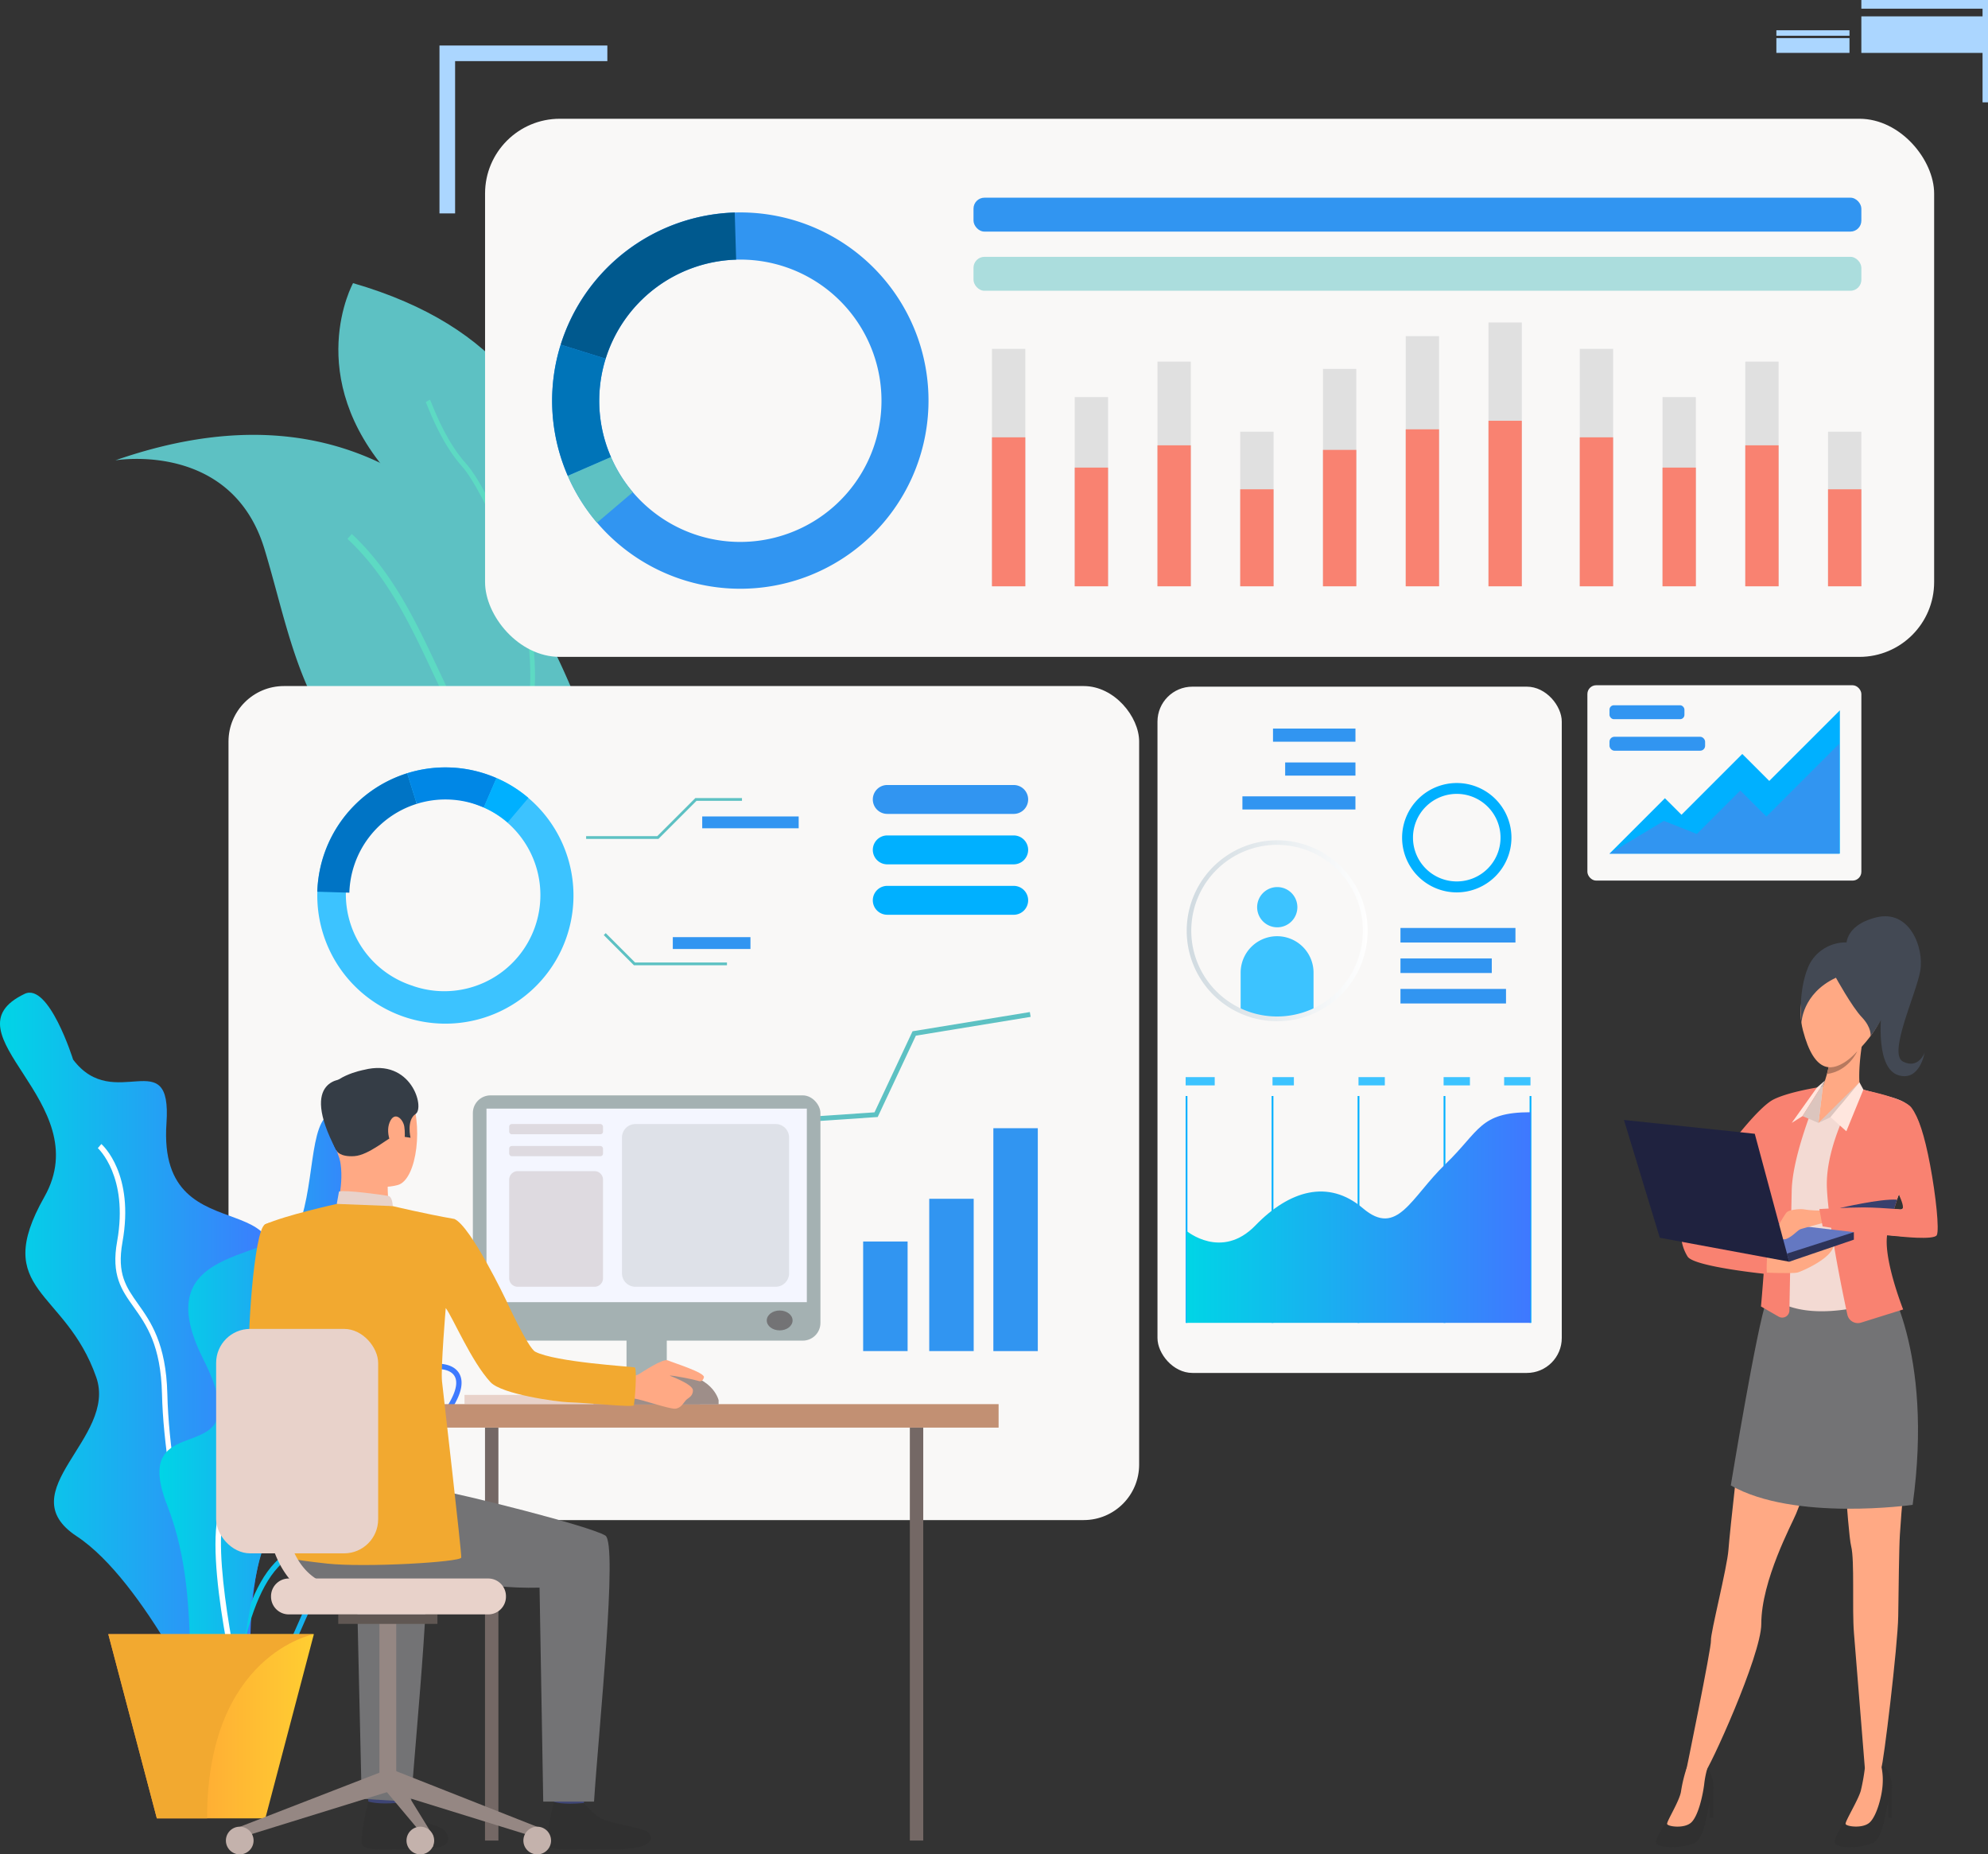 <svg id="Layer_1" data-name="Layer 1" xmlns="http://www.w3.org/2000/svg" xmlns:xlink="http://www.w3.org/1999/xlink" viewBox="0 0 1200 1119.11"><rect x="0" y="0" width="1200" height="1119.11" fill="#333333" stroke="none"/><defs><style>.cls-1{fill:#5dc1c3;}.cls-2{fill:#5ddac3;}.cls-3{fill:#f9f8f7;}.cls-4{fill:#fff;}.cls-5{fill:url(#linear-gradient);}.cls-6{fill:url(#linear-gradient-2);}.cls-7{fill:url(#linear-gradient-3);}.cls-8{fill:#3cc3ff;}.cls-9{fill:#0074c5;}.cls-10{fill:#0087e6;}.cls-11{fill:#00b0ff;}.cls-12{fill:#3195f1;}.cls-13{fill:url(#linear-gradient-4);}.cls-14{fill:url(#linear-gradient-5);}.cls-15{fill:url(#linear-gradient-6);}.cls-16{fill:url(#linear-gradient-7);}.cls-17{fill:url(#linear-gradient-8);}.cls-18{fill:#f2a930;}.cls-19{fill:#abd6ff;}.cls-20{fill:#e8d2ca;}.cls-21{fill:#746865;}.cls-22{fill:#d2bdb7;}.cls-23{fill:#a4b1b2;}.cls-24{fill:#c29073;}.cls-25{fill:#3e4575;}.cls-26{fill:#303030;}.cls-27{fill:#737375;}.cls-28{fill:#ffa984;}.cls-29{fill:#353d46;}.cls-30{fill:#2d3358;}.cls-31{fill:#958783;}.cls-32{fill:#605753;}.cls-33{fill:#c4b2ac;}.cls-34{fill:#f4f6ff;}.cls-35{fill:#9e8e89;}.cls-36{fill:#dedae0;}.cls-37{fill:#dee1e8;}.cls-38{fill:#00598e;}.cls-39{fill:#0074b8;}.cls-40{fill:#e0e0e0;}.cls-41{fill:#f98271;}.cls-42{opacity:0.5;}.cls-43{fill:url(#linear-gradient-9);}.cls-44{fill:url(#linear-gradient-10);}.cls-45{fill:#f3dad3;}.cls-46{fill:#434954;}.cls-47{fill:#b6795f;}.cls-48{fill:#d5beb8;}.cls-49{fill:#dcc5be;}.cls-50{fill:#6478c2;}.cls-51{fill:#ffe6de;}.cls-52{fill:#1f223f;}.cls-53{fill:#38406d;}</style><linearGradient id="linear-gradient" x1="701.85" y1="389.64" x2="233.64" y2="389.64" gradientTransform="matrix(1, 0, 0, -1, 0, 1120)" gradientUnits="userSpaceOnUse"><stop offset="0" stop-color="#ffc054"/><stop offset="1" stop-color="#ff3558"/></linearGradient><linearGradient id="linear-gradient-2" x1="701.85" y1="364.05" x2="233.64" y2="364.05" xlink:href="#linear-gradient"/><linearGradient id="linear-gradient-3" x1="701.85" y1="338.43" x2="233.64" y2="338.43" xlink:href="#linear-gradient"/><linearGradient id="linear-gradient-4" y1="289.99" x2="170.1" y2="289.99" gradientTransform="matrix(1, 0, 0, -1, 0, 1114.55)" gradientUnits="userSpaceOnUse"><stop offset="0" stop-color="#00d5e6"/><stop offset="1" stop-color="#3f78ff"/></linearGradient><linearGradient id="linear-gradient-5" x1="124.78" y1="195.08" x2="278.61" y2="195.08" xlink:href="#linear-gradient-4"/><linearGradient id="linear-gradient-6" x1="137.93" y1="172.7" x2="253.39" y2="172.7" xlink:href="#linear-gradient-4"/><linearGradient id="linear-gradient-7" x1="96.24" y1="265.61" x2="230.7" y2="265.61" xlink:href="#linear-gradient-4"/><linearGradient id="linear-gradient-8" x1="65.38" y1="78.2" x2="189.46" y2="78.2" gradientTransform="matrix(1, 0, 0, -1, 0, 1120)" gradientUnits="userSpaceOnUse"><stop offset="0" stop-color="#ff9336"/><stop offset="1" stop-color="#ffce32"/></linearGradient><linearGradient id="linear-gradient-9" x1="716.21" y1="379.76" x2="923.83" y2="379.76" xlink:href="#linear-gradient-4"/><linearGradient id="linear-gradient-10" x1="716.2" y1="552.91" x2="825.56" y2="552.91" gradientTransform="matrix(1, 0, 0, -1, 0, 1114.55)" gradientUnits="userSpaceOnUse"><stop offset="0" stop-color="#d0dae0"/><stop offset="1" stop-color="#fff"/></linearGradient></defs><g id="Layer_1-2" data-name="Layer 1"><path class="cls-1" d="M339.48,403.08C359.15,446,370.2,486.59,355.72,504.7a24.09,24.09,0,0,1-2.8,3c-11.16,9.82-33.09,10-70.12-4.58-98.55-39-103.23-106.17-123.16-171.77-19.64-64.8-88.29-53.8-90-53.55C229.53,222.09,306.12,330.34,339.48,403.08Z" transform="translate(0)"/><path class="cls-2" d="M355.72,504.7a24.09,24.09,0,0,1-2.8,3c-18.52-11.15-54-34.8-70.67-61.34-7.89-12.53-14.51-26.62-21.54-41.51-13.26-28.19-27-57.33-51-79.68l2.67-2.89c24.52,22.89,38.41,52.37,51.84,80.9,7,14.8,13.54,28.77,21.31,41.08C301.86,470.11,337.67,493.84,355.72,504.7Z" transform="translate(0)"/><path class="cls-1" d="M322.36,420.61c-1.16,2.86-1.91,4.47-2,4.65-.3-1.57-.6-3.13-.9-4.65-13.15-67.36-30.73-74.4-83.44-133.32C182.11,227,213.11,170.87,213.11,170.87,393.73,223.06,334.63,390.55,322.36,420.61Z" transform="translate(0)"/><path class="cls-2" d="M322.36,420.61c-1.16,2.86-1.91,4.47-2,4.65-.3-1.57-.6-3.13-.9-4.65,5.85-58.23-29.28-126.57-40.32-138.83C267.72,269.09,260.68,251.62,258,245c-.45-1.09-.86-2.13-1-2.37l2.55-1.44c.22.4.51,1.12,1.16,2.72,2.6,6.44,9.51,23.56,20.59,35.86C295.32,295.36,327.73,364,322.36,420.61Z" transform="translate(0)"/><rect class="cls-3" x="292.79" y="71.67" width="874.7" height="324.76" rx="45.13"/><rect class="cls-4" x="338.59" y="776.08" width="327.95" height="10.97"/><rect class="cls-5" x="338.59" y="724.88" width="243.56" height="10.97"/><rect class="cls-6" x="338.59" y="750.47" width="263.17" height="10.97"/><rect class="cls-7" x="338.59" y="776.08" width="170.76" height="10.97"/><rect class="cls-3" x="137.93" y="414.03" width="549.68" height="503.33" rx="33.48"/><path class="cls-8" d="M341.65,566.49a77.34,77.34,0,0,0-22.71-84.94,76.18,76.18,0,0,0-19.25-12c-1.57-.68-3.18-1.32-4.81-1.9a77.32,77.32,0,1,0,46.77,98.84h0ZM249.32,595a58,58,0,0,1,34.89-110.63c1.38.44,2.76.93,4.11,1.47s2.43.92,3.61,1.43a58,58,0,0,1-42.65,107.75Z" transform="translate(0)"/><path class="cls-9" d="M251.56,485.12l-5.77-18.47a77.41,77.41,0,0,0-54.26,71.5l19.35.58A58,58,0,0,1,251.56,485.12Z" transform="translate(0)"/><path class="cls-10" d="M292,487.31l7.69-17.76c-1.57-.68-3.18-1.32-4.81-1.9a77,77,0,0,0-49.09-1l5.77,18.47a57.73,57.73,0,0,1,36.8.76C289.59,486.32,290.79,486.8,292,487.31Z" transform="translate(0)"/><path class="cls-11" d="M318.94,481.55a76.18,76.18,0,0,0-19.25-12L292,487.31a57.61,57.61,0,0,1,14.44,9Z" transform="translate(0)"/><rect class="cls-12" x="560.91" y="723.46" width="26.83" height="91.91"/><rect class="cls-12" x="521.02" y="749.24" width="26.83" height="66.13"/><rect class="cls-12" x="599.61" y="680.87" width="26.83" height="134.51"/><polygon class="cls-1" points="622.12 613.67 621.64 610.77 550.83 622.37 527.87 671.29 451.52 676.48 426.79 712.96 368.42 711.51 368.35 714.45 428.32 715.94 453.15 679.31 529.8 674.11 552.83 625.02 622.12 613.67"/><path class="cls-12" d="M535.58,491.19h76.31a8.71,8.71,0,0,0,8.72-8.72h0a8.71,8.71,0,0,0-8.72-8.72H535.58a8.71,8.71,0,0,0-8.73,8.71h0a8.71,8.71,0,0,0,8.72,8.72Z" transform="translate(0)"/><path class="cls-11" d="M535.58,521.63h76.31a8.74,8.74,0,0,0,8.72-8.72h0a8.73,8.73,0,0,0-8.72-8.73H535.58a8.73,8.73,0,0,0-8.73,8.73h0A8.73,8.73,0,0,0,535.58,521.63Z" transform="translate(0)"/><path class="cls-11" d="M535.58,552.06h76.31a8.71,8.71,0,0,0,8.72-8.72h0a8.71,8.71,0,0,0-8.72-8.72H535.58a8.71,8.71,0,0,0-8.73,8.71h0a8.71,8.71,0,0,0,8.72,8.72Z" transform="translate(0)"/><polygon class="cls-1" points="397.44 506.28 353.8 506.28 353.8 504.61 396.75 504.61 419.73 481.63 447.87 481.63 447.87 483.3 420.42 483.3 397.44 506.28"/><polygon class="cls-1" points="438.81 582.52 382.64 582.52 364.44 564.32 365.63 563.14 383.33 580.85 438.81 580.85 438.81 582.52"/><rect class="cls-12" x="423.88" y="492.72" width="58.22" height="7.14"/><rect class="cls-12" x="406.12" y="565.56" width="46.87" height="7.15"/><path class="cls-13" d="M14.86,599.79c14.67-7,29.27,39.67,29.27,39.67,24.93,33,59.76-10.88,56.36,38.37-6,86.16,99.18,27.1,50.68,117.06s42.83,50.86,12.68,123.4,8.93,159.06-36.43,123.51c0,0-39.94-87.58-81.13-114.68s24.71-59.25,11.79-96c-18.71-53.46-63.81-51.36-31.3-108.8S-35,623.63,14.86,599.79Z" transform="translate(0)"/><path class="cls-4" d="M141.78,1008.84c-19.66-13.83-42.67-110.19-44-167.58-.7-29.4-9.39-41.64-17.06-52.45-7.37-10.33-13.72-19.26-10-39.73,7-39.15-11.48-56-11.67-56.21l2.14-2.45c.82.73,20.12,18.13,12.73,59.23-3.45,19.14,2.23,27.14,9.42,37.28,7.55,10.62,16.93,23.86,17.67,54.26,1.47,61.59,25,152.56,42.66,165Z" transform="translate(0)"/><path class="cls-14" d="M149.14,1016a41.46,41.46,0,0,1-8.31-.9c-7.58-1.53-12.55-5.53-14.77-11.88-5.3-15.16,7-39.78,16.95-51.65.16-.2,16.84-20.59,15.06-48.85-.29-4.73-.79-9.12-1.22-13-1.25-11.18-2.16-19.26,2.65-24.66,4.23-4.76,12.4-6.82,27.32-6.89,26.16-.12,36.51-11,44.83-19.66,3.52-3.69,6.86-7.18,10.91-9.39h0c13-7.13,26.85-8.17,32.84-2.49,2.85,2.69,5.25,8,.54,17.82-4.31,9-9.9,14.71-14.38,19.29-6,6.16-10,10.23-8,18.35.49,1.9,1.05,3.82,1.62,5.76,4,13.79,8.6,29.43-15,40-5,2.25-9.57,4-13.6,5.62-16.48,6.47-26.43,10.38-37.67,34.09-2.17,4.59-4.09,8.94-5.94,13.14C174.14,1000.81,167.44,1016,149.14,1016Zm95-184c-3.61,2-6.63,5.13-10.12,8.79-8.74,9.15-19.62,20.54-47.17,20.67-13.71.06-21.4,1.85-24.9,5.79-3.85,4.32-3,11.79-1.85,22.14.44,3.91.93,8.33,1.24,13.15,1.86,29.59-15.1,50.27-15.82,51.14-9.87,11.74-21,35.13-16.37,48.48,1.81,5.2,6,8.48,12.34,9.77,22.24,4.5,28.38-9.41,38.55-32.47,1.86-4.23,3.79-8.6,6-13.22,11.79-24.88,22.78-29.19,39.42-35.72,4-1.57,8.52-3.34,13.46-5.56,21-9.45,17.23-22.44,13.22-36.17-.58-2-1.15-3.93-1.65-5.86-2.53-9.9,2.46-15,8.78-21.44,4.55-4.64,9.7-9.89,13.77-18.41,2.14-4.46,3.9-10.53.17-14.06-4.92-4.66-17.41-3.38-29,3Z" transform="translate(0)"/><path class="cls-15" d="M141.18,1034.75l-3.25-.17c.16-3,4.26-75,33.13-96,31.67-23.08,41.66-47.9,46.42-64.55,5.6-19.63,34.13-24.87,35.34-25.08l.57,3.2c-.28,0-27.74,5.11-32.78,22.77C215.72,892,205.46,917.55,173,941.2,145.34,961.35,141.22,1034,141.18,1034.75Z" transform="translate(0)"/><path class="cls-16" d="M207.19,672.35c-20.52-7-16.26,32.52-24.93,61.79s-96.46,12.76-59.61,86S76,844.7,101,908.65s2.17,132.34,29.27,114.94,15.22-97.92,43.4-107.49,32.78-20.74,4.88-46.75S251.63,817.55,226.7,765,230.9,680.49,207.19,672.35Z" transform="translate(0)"/><path class="cls-4" d="M142.81,1020.55c-2.58-11-24.62-107.32-4.06-119,18.13-10.26,17.68-50.19,14.85-87.89-2.5-33.37,40.36-49,42.19-49.61l1.08,3.06c-.42.15-42.34,15.43-40,46.31,2.9,38.72,3.21,79.8-16.5,91-15.61,8.85-1.23,86.27,5.62,115.36Z" transform="translate(0)"/><polygon class="cls-17" points="189.46 986.22 160.16 1097.38 94.68 1097.38 65.38 986.22 189.46 986.22"/><path class="cls-18" d="M189.46,986.22S125,998.33,125,1097.38H94.68L65.38,986.22Z" transform="translate(0)"/><polygon class="cls-19" points="366.61 27.47 366.61 36.89 274.71 36.89 274.71 128.79 265.28 128.79 265.28 27.47 366.61 27.47"/><rect class="cls-19" x="1123.55" width="74.8" height="5.24"/><rect class="cls-19" x="1123.55" y="9.88" width="74.8" height="22.05"/><rect class="cls-19" x="1072.26" y="18.27" width="44.13" height="3.3"/><rect class="cls-19" x="1072.26" y="23" width="44.13" height="8.92"/><rect class="cls-19" x="1196.71" width="3.29" height="61.76"/><rect class="cls-20" x="280.39" y="841.82" width="92.31" height="5.48"/><rect class="cls-21" x="292.76" y="861.56" width="8.09" height="249.2"/><rect class="cls-22" x="358.25" y="840.27" width="64.16" height="7.83"/><rect class="cls-23" x="378.18" y="773.5" width="24.3" height="73.8"/><rect class="cls-24" x="247.28" y="847.39" width="355.5" height="14.17"/><path class="cls-18" d="M179.05,761.63s-3.89,54.52,6.76,61c6.68,4.09,33.29,17.88,32.5,20.47s-15,23-15,23-51.11-33.66-52.76-44.27c-1.61-10.36,2.52-79.83,9.54-83,5.26-2.4,8-.42,14.67,4.51C184,750.27,179.05,761.63,179.05,761.63Z" transform="translate(0)"/><path class="cls-25" d="M241.93,1076.73s-1.58,11-1.78,12.69-17.68-1-17.68-1l-1.42-13.13S239.75,1075.18,241.93,1076.73Z" transform="translate(0)"/><path class="cls-26" d="M240.33,1088s5.54,6.65,10.9,9.54,13.78,4,16.94,7c2.29,2.16,8.33,11.48-13.92,11.3s-33,1.32-35.36-2.26,3.45-26.38,3.45-26.38S227.61,1089.17,240.33,1088Z" transform="translate(0)"/><path class="cls-25" d="M354,1076.84s-1.59,11-1.79,12.69-17.68-1-17.68-1l-1.42-13.14S351.76,1075.28,354,1076.84Z" transform="translate(0)"/><path class="cls-26" d="M352.34,1088.12s5.54,6.65,10.9,9.54,25.07,5.29,28.24,8.29c2.29,2.16,6.09,10.88-25.22,10.06-22.24-.57-33,1.32-35.36-2.26s3.45-26.37,3.45-26.37S339.31,1089.4,352.34,1088.12Z" transform="translate(0)"/><path class="cls-27" d="M185.55,886.16s63.56,10.75,77.91,13,92.2,21.63,101.93,27.53c7.75,4.7-4.06,117.53-6.82,160.58H327.91l-2.22-129.13c-36.79.92-63.05-8.61-89.84-4.54s-49.13,9.85-66.15-13C169.7,940.62,169.07,891.15,185.55,886.16Z" transform="translate(0)"/><path class="cls-27" d="M248.19,1087.38l-29.87-1.83L215.4,958.14c-15.83.39-21.26-.61-34.08-2.17L157.2,899.9c21.14,4.23,88.88,21.31,97.91,26.79C262.86,931.39,251,1044.33,248.19,1087.38Z" transform="translate(0)"/><path class="cls-28" d="M214.8,647.91s23.31-6.45,32.2,11.64,4.85,52.38-6.89,55.61-28.63-.49-33.5-11.75-8.77-27.26-7.6-37.61S208.62,650.38,214.8,647.91Z" transform="translate(0)"/><path class="cls-28" d="M234,711.55s-.25,13.76,1.26,16.7-32.44,2.19-32.44,2.19,5.35-16.52,2.31-30.59S234,711.55,234,711.55Z" transform="translate(0)"/><path class="cls-29" d="M203.32,694.63s1.82,3.69,10.61,3.09,20.39-11.17,24.12-12.17,3.95-3,3.95-3l2,3.51,3.82.58s-2.6-10.63,3.06-14.37-2.55-33.89-31.21-26.62c0,0-21.88,4-22.17,16.23S199.08,688.16,203.32,694.63Z" transform="translate(0)"/><path class="cls-20" d="M237.07,727.88s-.1-5.6-2.64-6.14-26.69-3.86-29.81-2.63l-1.34,7.44S209.29,730.2,237.07,727.88Z" transform="translate(0)"/><path class="cls-28" d="M244.06,680c-.65-4.59-5.87-9.87-8.86-2.71s2,17.57,5.37,17S244.94,686.23,244.06,680Z" transform="translate(0)"/><path class="cls-30" d="M338.25,794.09h0C338.38,794.16,338.41,794.16,338.25,794.09Z" transform="translate(0)"/><path class="cls-29" d="M208,651.19s-28.41-1.34-5,43Z" transform="translate(0)"/><polygon class="cls-31" points="144.71 1102.49 146.82 1108.43 236.12 1080.76 231.84 1068.72 144.71 1102.49"/><rect class="cls-31" x="229.03" y="979.45" width="10.15" height="97.08"/><rect class="cls-32" x="204.18" y="974.29" width="59.86" height="5.72"/><polygon class="cls-31" points="324.29 1102.49 322.18 1108.43 232.88 1080.76 236.81 1067.97 324.29 1102.49"/><polygon class="cls-31" points="261.38 1107.8 261.38 1114.71 232.88 1080.76 236.81 1067.97 261.38 1107.8"/><path class="cls-33" d="M332.63,1110.76a8.35,8.35,0,1,1-8.35-8.35h0a8.33,8.33,0,0,1,8.34,8.34Z" transform="translate(0)"/><path class="cls-33" d="M262.08,1110.76a8.35,8.35,0,1,1-8.35-8.35h0a8.33,8.33,0,0,1,8.34,8.34Z" transform="translate(0)"/><path class="cls-33" d="M153.06,1110.76a8.35,8.35,0,1,1-8.35-8.35h0A8.35,8.35,0,0,1,153.06,1110.76Z" transform="translate(0)"/><path class="cls-20" d="M174.29,952.62H294.71a10.7,10.7,0,0,1,10.7,10.7h0v.27a10.7,10.7,0,0,1-10.69,10.69H174.29a10.7,10.7,0,0,1-10.69-10.69h0v-.27A10.7,10.7,0,0,1,174.29,952.62Z" transform="translate(0)"/><rect class="cls-21" x="549.2" y="861.56" width="8.09" height="249.2"/><rect class="cls-23" x="285.43" y="661.05" width="209.8" height="148.01" rx="10.67"/><rect class="cls-34" x="293.65" y="669.04" width="193.37" height="116.81"/><path class="cls-27" d="M478.42,796.88c0,3.32-3.49,6-7.79,6s-7.8-2.69-7.8-6,3.49-6,7.8-6S478.42,793.55,478.42,796.88Z" transform="translate(0)"/><path class="cls-35" d="M433.76,847.55V845s-3.7-16.4-29.89-16.4-25.66,19-25.66,19Z" transform="translate(0)"/><path class="cls-28" d="M377.89,831s5.69-.44,7.77-1.7,14.56-9.65,17.49-8.31,22.42,7.32,21.75,10.17-2.48,2.58-3.86,2.07-15.53-3.47-16.78-3c0,0,13.91,5.07,14,8.77s-2.91,4.61-4.23,6-2.9,4.87-6.48,5.14-21.07-5.82-24.67-6.1-10.26.23-10.71-.36S377.89,831,377.89,831Z" transform="translate(0)"/><path class="cls-18" d="M274.31,735.65c-18.15-3.19-37.24-7.77-37.24-7.77l-33.79-1.33s-31,6.83-43.22,12.35c-1.16.52-1.16,27.66-4.34,34.78L165.84,795s5.85,42.31,7.07,61.12c.55,8.64-1.58,83.5-1.58,83.5s3,1.49,26.1,4,80.67-.91,81-3.63S267.3,838.55,266.79,833.48c-.78-7.85,2.27-44.09,2.27-44.09,4.34,5.83,15.42,32.19,27,44.73,6.8,7.37,40.42,11.9,46.76,12.11,13.8.46,39,3.21,39.7,1.87.59-.81,2.19-22.35.62-22.87-1.38-.46-48.12-3.15-60.1-9.5-4.38-2.33-17.47-30.88-17.47-30.88S284.31,740.15,274.31,735.65Z" transform="translate(0)"/><rect class="cls-20" x="130.46" y="801.99" width="97.8" height="135.45" rx="20.54"/><path class="cls-20" d="M210.93,968.9c-14.42,0-26.11-4.85-34.76-14.4-19.55-21.58-16-59.53-15.88-61.13a5.44,5.44,0,0,1,10.83,1.07c0,.43-3.16,34.83,13.14,52.78,6.58,7.26,15.31,10.79,26.67,10.79a5.45,5.45,0,0,1,0,10.89Z" transform="translate(0)"/><rect class="cls-36" x="307.35" y="678.35" width="56.64" height="6.17" rx="1.53"/><rect class="cls-36" x="307.35" y="691.59" width="56.64" height="6.17" rx="1.53"/><path class="cls-36" d="M312.5,706.77h46.35a5.16,5.16,0,0,1,5.15,5.15h0v59.5a5.14,5.14,0,0,1-5.14,5.14H312.5a5.14,5.14,0,0,1-5.14-5.14h0v-59.5a5.14,5.14,0,0,1,5.13-5.15Z" transform="translate(0)"/><path class="cls-37" d="M383.58,678.35h84.59a8.13,8.13,0,0,1,8.14,8.14h0v81.92a8.15,8.15,0,0,1-8.15,8.15H383.58a8.13,8.13,0,0,1-8.14-8.14h0V686.49a8.13,8.13,0,0,1,8.14-8.14Z" transform="translate(0)"/><path class="cls-12" d="M553.87,203.55a113.6,113.6,0,0,0-213.94,76.51c.86,2.41,1.8,4.77,2.8,7.08a113.61,113.61,0,0,0,211.14-83.59Zm-78.29,118.5A85.07,85.07,0,0,1,368.8,275.84c-.75-1.73-1.45-3.51-2.1-5.31a85.18,85.18,0,1,1,108.89,51.52Z" transform="translate(0)"/><path class="cls-38" d="M365.59,216.46,338.45,208A113.81,113.81,0,0,1,443.5,128.26l.85,28.43a85.3,85.3,0,0,0-78.76,59.77Z" transform="translate(0)"/><path class="cls-39" d="M368.8,275.84l-26.07,11.34c-1-2.31-1.94-4.67-2.8-7.08A113.1,113.1,0,0,1,338.45,208l27.14,8.47a84.88,84.88,0,0,0,1.11,54.09C367.35,272.33,368.05,274.11,368.8,275.84Z" transform="translate(0)"/><path class="cls-1" d="M360.34,315.47a112.9,112.9,0,0,1-17.61-28.29l26.07-11.34A85,85,0,0,0,382,297.05Z" transform="translate(0)"/><rect class="cls-40" x="598.78" y="210.54" width="20.12" height="143.29"/><rect class="cls-40" x="648.73" y="239.65" width="20.12" height="114.17"/><rect class="cls-40" x="698.68" y="218.23" width="20.12" height="135.59"/><rect class="cls-40" x="748.63" y="260.52" width="20.12" height="93.3"/><rect class="cls-40" x="798.58" y="222.62" width="20.12" height="131.2"/><rect class="cls-40" x="848.53" y="202.85" width="20.12" height="150.97"/><rect class="cls-40" x="898.48" y="194.6" width="20.11" height="159.22"/><rect class="cls-41" x="598.78" y="263.93" width="20.12" height="89.89"/><rect class="cls-41" x="648.73" y="282.19" width="20.12" height="71.63"/><rect class="cls-41" x="698.68" y="268.75" width="20.12" height="85.07"/><rect class="cls-41" x="748.63" y="295.29" width="20.12" height="58.53"/><rect class="cls-41" x="798.58" y="271.51" width="20.12" height="82.31"/><rect class="cls-41" x="848.53" y="259.1" width="20.12" height="94.72"/><rect class="cls-41" x="898.48" y="253.93" width="20.11" height="99.89"/><rect class="cls-40" x="953.59" y="210.54" width="20.12" height="143.29"/><rect class="cls-40" x="1003.54" y="239.65" width="20.12" height="114.17"/><rect class="cls-40" x="1053.49" y="218.23" width="20.12" height="135.59"/><rect class="cls-40" x="1103.44" y="260.52" width="20.12" height="93.3"/><rect class="cls-41" x="953.59" y="263.93" width="20.12" height="89.89"/><rect class="cls-41" x="1003.54" y="282.19" width="20.12" height="71.63"/><rect class="cls-41" x="1053.49" y="268.75" width="20.12" height="85.07"/><rect class="cls-41" x="1103.44" y="295.29" width="20.12" height="58.53"/><rect class="cls-12" x="587.63" y="119.3" width="535.93" height="20.47" rx="6.62"/><g class="cls-42"><rect class="cls-1" x="587.63" y="155" width="535.93" height="20.47" rx="6.62"/></g><rect class="cls-3" x="698.68" y="414.4" width="244.04" height="414.16" rx="21.08"/><rect class="cls-11" x="715.68" y="661.44" width="1.07" height="136.91"/><rect class="cls-11" x="767.58" y="661.44" width="1.07" height="136.91"/><rect class="cls-11" x="819.49" y="661.44" width="1.07" height="136.91"/><rect class="cls-11" x="871.39" y="661.44" width="1.07" height="136.91"/><rect class="cls-11" x="923.3" y="661.44" width="1.07" height="136.91"/><path class="cls-43" d="M716.21,742.84s21.15,17.81,41.59-3.29,44-28.14,64.86-10.38,29-6.61,49.8-26.6,20.51-31.34,51.37-31.34V798.35H716.21Z" transform="translate(0)"/><rect class="cls-8" x="768.12" y="650.04" width="12.9" height="4.99"/><rect class="cls-8" x="715.68" y="650.04" width="17.55" height="4.99"/><rect class="cls-8" x="820.02" y="650.04" width="15.89" height="4.99"/><rect class="cls-8" x="871.39" y="650.04" width="15.89" height="4.99"/><rect class="cls-8" x="907.93" y="650.04" width="15.9" height="4.99"/><rect class="cls-12" x="845.35" y="560.02" width="69.41" height="8.78"/><rect class="cls-12" x="845.35" y="596.81" width="63.71" height="8.78"/><rect class="cls-12" x="845.35" y="578.42" width="55.12" height="8.78"/><path class="cls-8" d="M783.12,547.49A12.14,12.14,0,1,1,771,535.35h0a12.13,12.13,0,0,1,12.12,12.14Z" transform="translate(0)"/><path class="cls-8" d="M792.88,587v23.08a53.35,53.35,0,0,1-44,0V587a22,22,0,0,1,44,0Z" transform="translate(0)"/><path class="cls-44" d="M770.88,616.31a54.6,54.6,0,1,1,22.59-4.87A54.17,54.17,0,0,1,770.88,616.31Zm0-106.45a51.79,51.79,0,1,0,51.78,51.8v0A51.84,51.84,0,0,0,770.88,509.86Z" transform="translate(0)"/><path class="cls-11" d="M879.34,538.55a33,33,0,1,1,33-33h0A33.07,33.07,0,0,1,879.34,538.55Zm0-59.45a26.42,26.42,0,1,0,26.41,26.45A26.42,26.42,0,0,0,879.34,479.1Z" transform="translate(0)"/><rect class="cls-12" x="768.41" y="439.69" width="49.77" height="7.93"/><rect class="cls-12" x="775.75" y="460.14" width="42.43" height="7.94"/><rect class="cls-12" x="749.95" y="480.59" width="68.22" height="7.93"/><rect class="cls-3" x="958.18" y="413.54" width="165.38" height="117.9" rx="5.32"/><rect class="cls-12" x="971.53" y="444.64" width="57.71" height="8.41" rx="2.97"/><rect class="cls-12" x="971.53" y="425.62" width="45.23" height="8.41" rx="2.63"/><polygon class="cls-11" points="971.53 515.16 1004.98 481.72 1014.98 491.71 1051.68 455.01 1067.97 471.29 1110.59 428.68 1110.59 515.16 971.53 515.16"/><polygon class="cls-12" points="1110.2 515.16 1110.2 448.84 1066.24 492.8 1050.5 477.05 1024.25 503.3 1004.37 495.39 971.53 515.16 1110.2 515.16"/><path class="cls-26" d="M1010.37,1092.44s-12.32,17.32-10.63,20.06,14.65,3.14,22.54,0,8.08-23.43,11.65-32.15c1.49-3.65-1.71-14.42-6.2-15.2s-9.39,1.51-9.39,1.51S1023,1079,1010.37,1092.44Z" transform="translate(0)"/><path class="cls-28" d="M1018.26,1066.55a84.93,84.93,0,0,0-3.54,14.41c-.79,5.84-8.78,18.24-8.41,19.81s10.52,3,14.65-1,6.8-15.8,7.71-22.84a57.15,57.15,0,0,1,1.92-9.78S1022.2,1062.21,1018.26,1066.55Z" transform="translate(0)"/><path class="cls-26" d="M1117.66,1092.73s-11.88,17-10.19,19.77,14.65,3.14,22.54,0,8.08-23.43,11.65-32.15c1.49-3.65-1.7-14.42-6.2-15.2s-9.77,1.68-9.77,1.68S1130.29,1079.23,1117.66,1092.73Z" transform="translate(0)"/><path class="cls-28" d="M1125.69,1066.83a120.12,120.12,0,0,1-2.44,13.72c-1.5,5.68-9.58,18.62-9.21,20.19s10.52,3,14.66-1,7.32-15.75,7.7-22.84a39,39,0,0,0-.94-11.7S1129.64,1062.55,1125.69,1066.83Z" transform="translate(0)"/><path class="cls-28" d="M1066.32,784.92s-10.58,51.34-13,64.28-9.23,75.53-10,86.18-11,50.76-10.55,54.56-15.28,80.19-15.28,80.19,5.38,4.52,11.06.41c2.92-2.12,34.6-71.51,34.6-90.52,0-26.28,18.62-60.59,21-66.47,22.32-54.62,17.93-71.31,20.85-74.86s3.16,2.19,4.86,10,5.35,75.79,7.53,84.41.49,37.77,1.7,52.47,6.55,81.21,6.55,81.21,4.13,6.75,9.93.17c1.24-1.41,10-74.08,10.24-91.57s.51-41.61,1-49.18c4.51-72.48,15.57-82.83-1.86-134.12C1112.36,696.08,1066.32,784.92,1066.32,784.92Z" transform="translate(0)"/><path class="cls-27" d="M1137.35,770.55s30.13,44,17.16,137.62c0,0-71.47,10.15-109.76-11.73,0,0,15.83-96.52,21.57-111.54S1137.35,770.55,1137.35,770.55Z" transform="translate(0)"/><polygon class="cls-26" points="1034.26 1078.83 1034.26 1096.96 1032 1096.96 1032 1082.95 1034.26 1078.83"/><polygon class="cls-26" points="1141.99 1078.83 1141.99 1096.96 1139.74 1096.96 1139.74 1082.95 1141.99 1078.83"/><path class="cls-28" d="M1101.62,575.43s-20.17,20.33-13.3,46.5,17.91,26.33,30.09,15.07,19.34-23.11,20.94-36.27S1120.05,557.29,1101.62,575.43Z" transform="translate(0)"/><path class="cls-28" d="M1097.68,662.73a119.41,119.41,0,0,0,5.09-14.55c.37-1.36.71-2.75,1-4.13,1-4.85,1.45-9.63.34-12.9-3.22-9.51,20.18-2.93,20.18-2.93s-4.53,25.16,0,33.63S1097.68,662.73,1097.68,662.73Z" transform="translate(0)"/><path class="cls-45" d="M1157,674.72c-3.69-7.36-6.44-9.72-13.56-12-4-1.26-21.78-5.89-21.78-5.89l-21.37-.78s-14.71,2.44-26.11,6.39S1047.83,688,1047.83,688s20.62,48.41,24.57,62.3,1.31,35.39,1.31,35.39c24.72,13.45,64.35-1.32,64.35-1.32a79.27,79.27,0,0,1-1.55-32.52c.18-1.06.39-2.06.62-3l.85-3.49v-.18c15.72,1.61,30.46,2.26,30.85-.89C1170.58,730.1,1162,684.82,1157,674.72Zm-10.89,55.19c-.64-.1-2-.1-3.41-.23,1.75-4.87,3.69-9.19,3.69-9.19,1.1,3.11,5.33,10.26-.3,9.42Z" transform="translate(0)"/><path class="cls-46" d="M1108.21,590.05s9.65,17.55,15.64,23.84,5.29,11.28,5.29,11.28,23.37-28.83,6.7-46.23-38.16-10.38-44.45,4.82-4,33.79-4,33.79S1087.59,599.71,1108.21,590.05Z" transform="translate(0)"/><path class="cls-46" d="M1114.57,571.68s-2.33-12.85,17.82-18,29.19,18.11,26.71,32.27-19.71,50.06-10.37,54.74,13-5.4,13-5.4-2.92,17.66-15.91,13.57-11.25-32.79-9.29-44.23S1114.57,571.68,1114.57,571.68Z" transform="translate(0)"/><path class="cls-47" d="M1121.06,634.45c-.08.18-5.17,11.91-18.29,13.73.37-1.36.71-2.75,1-4.13C1103.77,644.05,1111,645.55,1121.06,634.45Z" transform="translate(0)"/><path class="cls-48" d="M1146.09,720.66a92.72,92.72,0,0,0-3.6,10c-2.69-22.44-1.28-34.12-1.28-34.12C1141.5,708.55,1146.09,720.66,1146.09,720.66Z" transform="translate(0)"/><path class="cls-46" d="M1117.71,569s14.3,2.75,21.43,14.4c0,0-1.44-10.55-8.56-13.59A18.26,18.26,0,0,0,1117.71,569Z" transform="translate(0)"/><path class="cls-48" d="M1138,745.37c-.34,1.39-.63,2.63-.85,3.49s-.44,2-.62,3c-8.86-4.81-15.22-8.58-15.22-8.58C1123.65,743.83,1138,745.37,1138,745.37Z" transform="translate(0)"/><path class="cls-28" d="M1122.84,657.17l-25.16,20.51,2.59-21.6S1114.94,652.91,1122.84,657.17Z" transform="translate(0)"/><polygon class="cls-49" points="1104.95 674.2 1097.67 677.68 1122.39 653.18 1104.95 674.2"/><path class="cls-41" d="M1139.44,743.6c-3.46,14.35,9.35,46.65,9.35,46.65l-25.39,7.94a6.5,6.5,0,0,1-8.15-4.25,5.69,5.69,0,0,1-.16-.59c-3.4-15.8-11.37-54.71-12.33-76.34-1.21-27.59,18.88-60.15,18.88-60.15,35.72,6.13,25.93,60.15,25.93,60.15s-1.3,3.41-3,8.73h0q-.66,2-1.38,4.35C1141.94,734.08,1140.62,738.72,1139.44,743.6Z" transform="translate(0)"/><path class="cls-41" d="M1097.74,657.25l.44-1.17s-18.29,2.77-27.59,7.42-27.09,28.63-27.09,28.63l23.28,30.72c0,23.61-3.81,65.6-3.81,65.6l10.65,6.13a4.33,4.33,0,0,0,5.92-1.58,4.24,4.24,0,0,0,.58-2.09c.3-16,1-53.88,1.39-72.24.49-23.62,17.34-61.81,17.34-61.81C1098.47,657,1098.1,657.12,1097.74,657.25Z" transform="translate(0)"/><path class="cls-28" d="M1064.58,768s17.55.69,20.28,0,20.93-8.58,22-16.38-42.31,7-42.31,7Z" transform="translate(0)"/><polygon class="cls-50" points="1119.03 743.6 1047.81 735.26 1079.98 761.44 1119.03 743.6"/><polygon class="cls-30" points="1079.98 761.44 1119.03 748.13 1119.03 743.6 1078.66 756.55 1079.98 761.44"/><path class="cls-28" d="M1098.34,730.55a60.09,60.09,0,0,1-9.19-.67c-2.55-.52-8.9.2-10.52,1.63s-6.75,11.42-7.73,12,.5,2,2.21,1.32c0,0,1.57,4.36,5.44,2.73s6.49-5.21,8.52-5.84,13.82-3.8,13.82-3.8S1101.38,729.46,1098.34,730.55Z" transform="translate(0)"/><polygon class="cls-51" points="1101.61 652.09 1088.05 673.56 1081.51 677.68 1096.76 656.31 1101.61 652.09"/><polygon class="cls-49" points="1088.05 673.56 1097.67 677.68 1100.27 656.08 1101.61 652.09 1088.05 673.56"/><path class="cls-41" d="M1066.72,757.93s-.73,9.07,0,11c0,0-43.92-4.39-48-10.53a26.4,26.4,0,0,1-4-13.6Z" transform="translate(0)"/><polygon class="cls-52" points="1079.98 761.44 1059.22 684.23 980.25 675.89 1001.89 746.97 1079.98 761.44"/><polygon class="cls-51" points="1122.39 653.18 1104.95 674.2 1114.49 682.71 1124.79 657.55 1122.39 653.18"/><path class="cls-53" d="M1145.12,724l-.58,1.78q-.66,2-1.38,4.35c-3.37,1.06-32.54-1.08-32.54-1.08S1135,723.28,1145.12,724Z" transform="translate(0)"/><path class="cls-41" d="M1143.44,729.55c-4.7-.36-12.4-.86-18.7-.89-9.8,0-26.56,1-26.56,1l2,10.48s29.69,4.82,45.91,6h0s21.4,2.45,23-.74-.53-23.69-4-42.17-7.06-29.11-11.32-34.81S1127,658.24,1127,658.24l19.07,62.42s2.73,5.57,2.59,8c0,.74-.55,1.08-1.23,1.21l-3-.24Z" transform="translate(0)"/></g></svg>